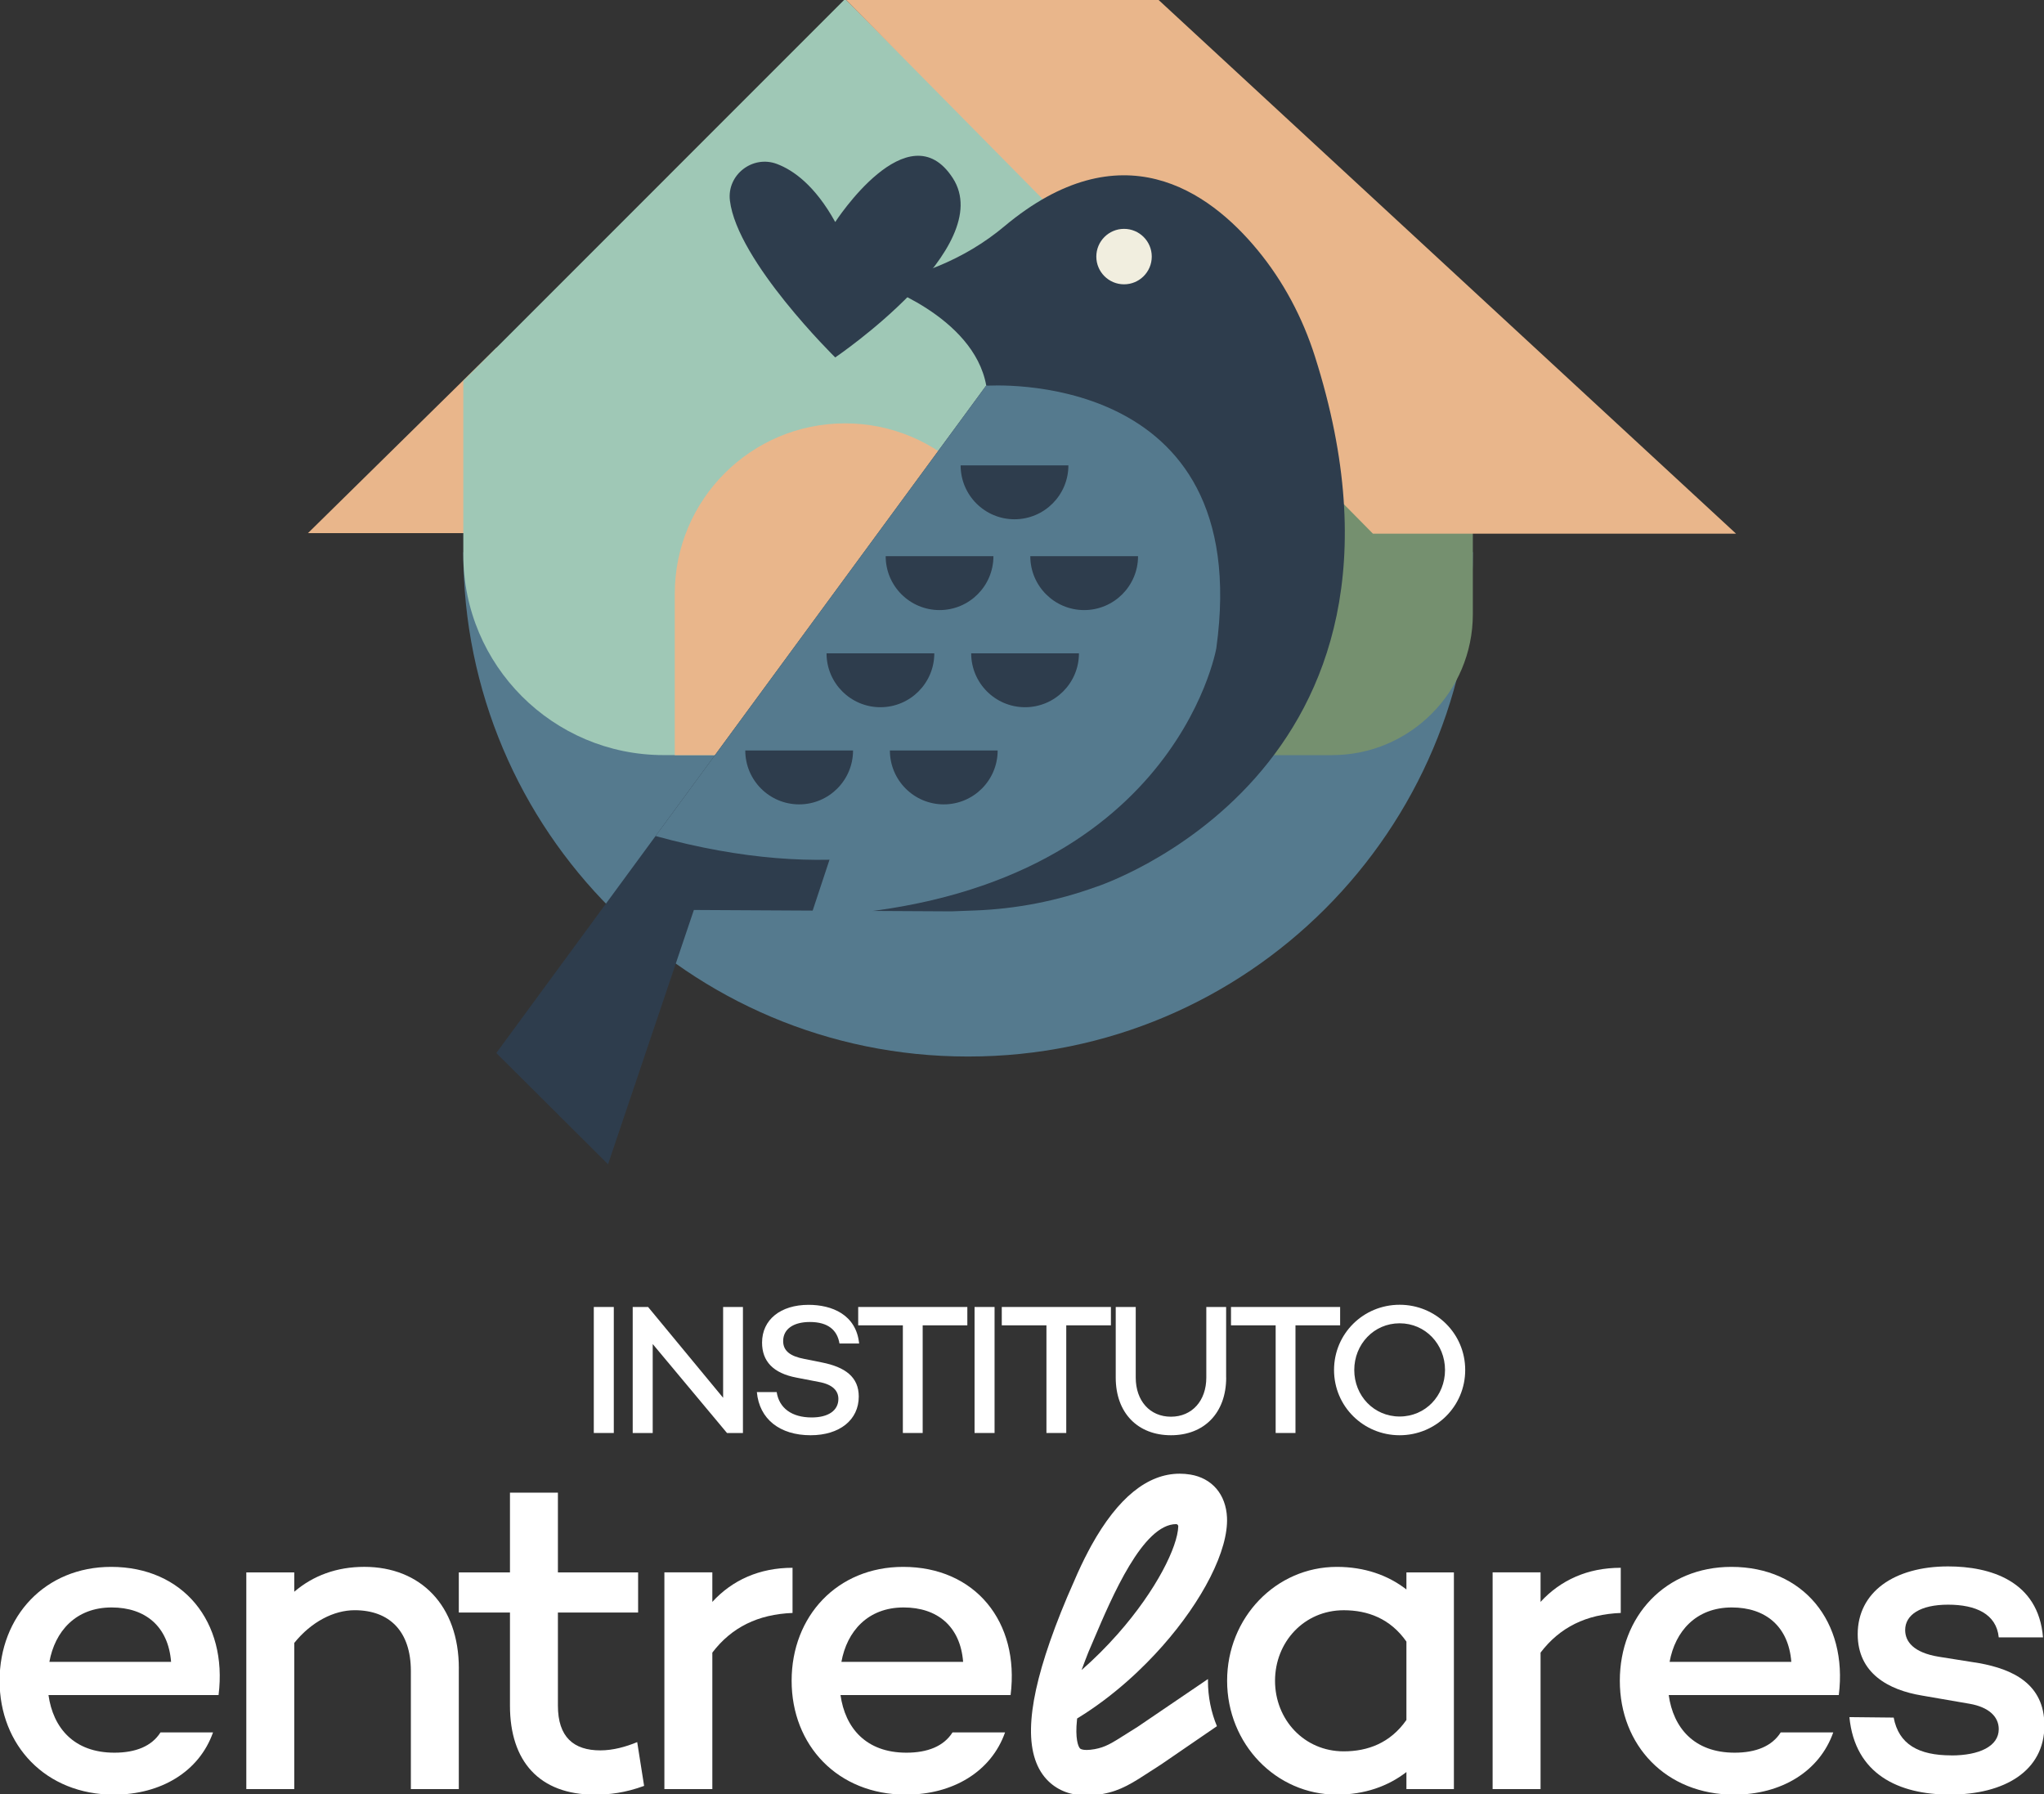 <svg xmlns="http://www.w3.org/2000/svg" width="180" height="158" viewBox="0 0 180 158" fill="none"><rect x="0" y="0" width="180" height="158" fill="#333333" stroke="none"/><g clip-path="url(#clip0_115_8933)"><path d="M40.404 146.902V157.538H36.182V147.144C36.182 143.654 34.316 141.785 31.23 141.785C29.403 141.785 27.416 142.8 25.913 144.667V157.535H21.691V138.454H25.913V140.158C27.578 138.738 29.648 137.967 32.084 137.967C37.035 137.967 40.407 141.377 40.407 146.899L40.404 146.902Z" fill="white"></path><path d="M56.722 157.254C55.057 157.862 53.678 158.025 52.379 158.025C47.508 158.025 44.909 155.101 44.909 150.188V141.988H40.404V138.456H44.909V131.432H49.131V138.456H56.194V141.988H49.131V150.188C49.131 152.949 50.513 154.127 52.866 154.127C54.003 154.127 55.14 153.802 56.114 153.398L56.722 157.254Z" fill="white"></path><path d="M69.793 138.049V142.026C66.749 142.147 64.434 143.284 62.73 145.517V157.535H58.508V138.453H62.73V141.052C64.475 139.144 66.87 138.049 69.793 138.049Z" fill="white"></path><path d="M88.996 149.254H74.017C74.422 152.136 76.25 154.33 79.822 154.33C81.688 154.33 83.111 153.763 83.882 152.544H88.508C87.292 155.996 83.92 158.024 79.781 158.024C73.772 158.024 69.713 153.681 69.713 147.997C69.713 142.312 73.731 137.969 79.536 137.969C85.869 137.969 89.807 142.8 88.996 149.254ZM74.097 146.331H84.815C84.57 143.204 82.541 141.542 79.577 141.542C76.412 141.542 74.584 143.653 74.097 146.331Z" fill="white"></path><path d="M19.247 149.254H4.269C4.674 152.136 6.501 154.33 10.073 154.33C11.94 154.33 13.363 153.763 14.133 152.544H18.76C17.543 155.996 14.172 158.024 10.032 158.024C4.024 158.024 -0.036 153.681 -0.036 147.997C-0.036 142.312 3.983 137.969 9.787 137.969C16.12 137.969 20.059 142.8 19.247 149.254ZM4.349 146.331H15.066C14.821 143.204 12.793 141.542 9.829 141.542C6.663 141.542 4.836 143.653 4.349 146.331Z" fill="white"></path><path d="M128.034 138.456V157.537H123.853V156.034C122.23 157.292 120.16 158.024 117.724 158.024C112.365 158.024 108.063 153.56 108.063 147.997C108.063 142.433 112.365 137.969 117.724 137.969C120.16 137.969 122.23 138.698 123.853 139.959V138.456H128.034ZM123.853 151.448V144.548C122.433 142.519 120.443 141.787 118.332 141.787C114.842 141.787 112.283 144.589 112.283 147.999C112.283 151.41 114.84 154.212 118.332 154.212C120.443 154.212 122.433 153.482 123.853 151.451V151.448Z" fill="white"></path><path d="M142.728 138.049V142.026C139.684 142.147 137.37 143.284 135.666 145.517V157.535H131.444V138.453H135.666V141.052C137.411 139.144 139.805 138.049 142.728 138.049Z" fill="white"></path><path d="M161.929 149.254H146.951C147.355 152.136 149.183 154.33 152.755 154.33C154.621 154.33 156.044 153.763 156.815 152.544H161.441C160.225 155.996 156.853 158.024 152.714 158.024C146.706 158.024 142.646 153.681 142.646 147.997C142.646 142.312 146.664 137.969 152.469 137.969C158.802 137.969 162.74 142.8 161.929 149.254ZM147.03 146.331H157.748C157.503 143.204 155.474 141.542 152.51 141.542C149.345 141.542 147.518 143.653 147.03 146.331Z" fill="white"></path><path d="M171.834 154.573C174.311 154.573 176.015 153.761 176.015 152.258C176.015 151.121 175.082 150.309 173.458 150.025L169.236 149.296C166.313 148.809 163.594 147.347 163.594 143.895C163.594 140.201 166.8 137.928 171.551 137.928C175.244 137.928 179.507 139.186 179.912 144.179H176.015C175.811 142.109 173.986 141.297 171.551 141.297C169.115 141.297 167.774 142.189 167.774 143.529C167.774 144.545 168.504 145.519 170.739 145.883L174.311 146.45C177.193 146.978 180.036 148.236 180.036 151.93C180.036 155.949 176.505 158.019 171.713 158.019C167.207 158.019 163.351 156.233 162.864 151.198L166.762 151.239C167.207 153.593 168.952 154.567 171.837 154.567L171.834 154.573Z" fill="white"></path><path d="M106.379 147.997C106.379 147.958 106.379 147.92 106.379 147.879L106.368 147.851L105.886 148.179L100.181 152.054C99.859 152.255 99.567 152.44 99.308 152.602L99.239 152.646C97.863 153.519 97.349 153.844 96.391 154.02C96.129 154.066 95.895 154.091 95.694 154.091C95.281 154.091 95.144 153.992 95.114 153.962C94.943 153.802 94.668 153.065 94.844 151.427C94.847 151.391 94.852 151.355 94.855 151.319C98.204 149.277 100.781 146.736 102.363 144.947C104.114 142.968 105.572 140.87 106.582 138.875C107.612 136.841 108.121 135.018 108.052 133.606C108.005 132.618 107.683 131.748 107.125 131.09C106.56 130.427 105.765 129.995 104.829 129.841C104.515 129.788 104.196 129.764 103.885 129.764C101.053 129.764 98.438 131.889 96.113 136.078C96.019 136.246 95.928 136.414 95.835 136.596C95.405 137.408 94.99 138.286 94.599 139.205C93.765 141.066 93.047 142.863 92.46 144.548C91.376 147.669 90.831 150.169 90.793 152.189C90.754 154.273 91.28 155.85 92.361 156.874C93.22 157.686 94.34 158.099 95.689 158.099C96.135 158.099 96.611 158.052 97.106 157.964C98.711 157.672 99.707 157.02 101.518 155.839L101.546 155.823C101.791 155.663 102.049 155.492 102.333 155.311H102.338L102.344 155.302L107.166 151.997C106.657 150.774 106.376 149.423 106.376 148L106.379 147.997ZM95.849 145.473C95.986 145.154 96.129 144.82 96.278 144.471L96.308 144.399C97.929 140.587 100.643 134.204 103.582 134.204C103.687 134.212 103.767 134.3 103.761 134.405C103.709 136.169 101.87 139.99 98.422 143.89C97.42 145.024 96.358 146.081 95.246 147.053C95.436 146.538 95.636 146.01 95.849 145.473Z" fill="white"></path><path d="M54.053 115.084V126.18H52.291V115.084H54.053Z" fill="white"></path><path d="M65.425 115.084V126.18H64.021L57.479 118.346V126.18H55.718V115.084H57.072L63.68 123.08V115.084H65.425Z" fill="white"></path><path d="M75.655 118.3H73.927C73.731 117.124 72.93 116.406 71.317 116.406C69.897 116.406 68.967 117.009 68.967 118.088C68.967 118.968 69.619 119.425 70.811 119.654L72.361 119.965C74.433 120.372 75.625 121.253 75.625 122.968C75.625 125.041 73.927 126.378 71.383 126.378C68.675 126.378 66.864 124.958 66.652 122.577H68.397C68.609 123.981 69.718 124.812 71.48 124.812C72.933 124.812 73.83 124.209 73.83 123.18C73.83 122.511 73.39 121.908 72.085 121.68L70.145 121.305C68.073 120.914 67.109 119.852 67.109 118.222C67.109 116.199 68.741 114.895 71.205 114.895C73.244 114.895 75.399 115.742 75.658 118.305L75.655 118.3Z" fill="white"></path><path d="M85.186 116.7H81.253V126.18H79.508V116.7H75.575V115.084H85.186V116.7Z" fill="white"></path><path d="M87.584 115.084V126.18H85.822V115.084H87.584Z" fill="white"></path><path d="M97.83 116.7H93.897V126.18H92.152V116.7H88.219V115.084H97.83V116.7Z" fill="white"></path><path d="M107.981 121.302C107.981 124.418 106.041 126.378 103.118 126.378C100.195 126.378 98.254 124.421 98.254 121.302V115.084H100.016V121.302C100.016 123.342 101.257 124.746 103.115 124.746C104.973 124.746 106.231 123.342 106.231 121.302V115.084H107.976V121.302H107.981Z" fill="white"></path><path d="M118.016 116.7H114.083V126.18H112.338V116.7H108.405V115.084H118.016V116.7Z" fill="white"></path><path d="M129.03 120.633C129.03 123.832 126.451 126.378 123.256 126.378C120.061 126.378 117.479 123.832 117.479 120.633C117.479 117.435 120.058 114.889 123.256 114.889C126.454 114.889 129.03 117.435 129.03 120.633ZM127.252 120.633C127.252 118.365 125.524 116.521 123.256 116.521C120.988 116.521 119.26 118.365 119.26 120.633C119.26 122.902 120.988 124.729 123.256 124.729C125.524 124.729 127.252 122.902 127.252 120.633Z" fill="white"></path><path d="M85.299 93.03H85.203C60.68 93.03 40.8 73.148 40.8 48.622H129.702C129.702 73.148 109.822 93.03 85.299 93.03Z" fill="#557A8E"></path><path d="M43.737 30.598L27.121 46.943H44.818L43.737 30.598Z" fill="#E9B68B"></path><path d="M74.425 -0.094L40.8 33.535V48.845C40.8 58.589 48.699 66.489 58.443 66.489H108.05V33.535L74.425 -0.094Z" fill="#9FC8B6"></path><path d="M73.552 19.551C73.552 19.551 79.985 9.595 83.912 15.692C87.84 21.787 73.552 31.473 73.552 31.473C73.552 31.473 64.91 22.992 64.277 17.652C64.007 15.387 66.284 13.63 68.419 14.437C69.864 14.982 71.772 16.331 73.555 19.554L73.552 19.551Z" fill="#2E3D4D"></path><path d="M123.41 22.393H108.05V66.492H117.292C124.145 66.492 129.702 60.935 129.702 54.081V28.685C129.702 25.211 126.887 22.393 123.41 22.393Z" fill="#75906F"></path><path d="M120.903 46.99L74.425 -0.094H101.931L152.879 46.99H120.903Z" fill="#E9B68B"></path><path d="M74.425 37.278C66.141 37.278 59.422 43.995 59.422 52.283V66.492H89.425V52.283C89.425 43.998 82.71 37.278 74.422 37.278H74.425Z" fill="#E9B68B"></path><path d="M96.509 78.098C96.509 78.098 127.478 68.103 115.795 31.383C114.713 27.978 113.026 24.785 110.755 22.03C106.429 16.778 98.708 11.336 88.429 19.943C86.686 21.402 84.716 22.569 82.613 23.431C80.75 24.193 78.625 24.923 77.196 24.986C77.196 24.986 85.731 27.785 86.852 33.943L43.706 92.722L53.546 102.519L61.104 80.126L83.774 80.248L85.855 80.17C89.494 80.035 93.085 79.336 96.509 78.095V78.098Z" fill="#2E3D4D"></path><path d="M98.986 25.035C100.334 25.035 101.427 23.942 101.427 22.594C101.427 21.245 100.334 20.152 98.986 20.152C97.638 20.152 96.545 21.245 96.545 22.594C96.545 23.942 97.638 25.035 98.986 25.035Z" fill="#F1EEDF"></path><path d="M86.854 33.942C86.854 33.942 109.932 39.585 98.986 62.179C98.986 62.179 88.505 82.08 57.732 73.616L86.854 33.942Z" fill="#557A8E"></path><path d="M86.863 33.967C86.863 33.967 110.557 32.216 107.111 57.084C107.111 57.084 103.28 79.248 71.397 80.69L86.863 33.967Z" fill="#557A8E"></path><path d="M75.121 66.082C75.121 68.703 72.996 70.828 70.376 70.828C67.756 70.828 65.631 68.703 65.631 66.082H75.118H75.121Z" fill="#2E3D4D"></path><path d="M87.856 66.082C87.856 68.703 85.731 70.828 83.111 70.828C80.491 70.828 78.366 68.703 78.366 66.082H87.853H87.856Z" fill="#2E3D4D"></path><path d="M82.277 57.527C82.277 60.148 80.152 62.273 77.532 62.273C74.912 62.273 72.787 60.148 72.787 57.527H82.274H82.277Z" fill="#2E3D4D"></path><path d="M95.015 57.527C95.015 60.148 92.89 62.273 90.27 62.273C87.65 62.273 85.525 60.148 85.525 57.527H95.012H95.015Z" fill="#2E3D4D"></path><path d="M87.484 48.975C87.484 51.595 85.36 53.72 82.74 53.72C80.119 53.72 77.995 51.595 77.995 48.975H87.482H87.484Z" fill="#2E3D4D"></path><path d="M100.219 48.975C100.219 51.595 98.095 53.72 95.474 53.72C92.854 53.72 90.73 51.595 90.73 48.975H100.217H100.219Z" fill="#2E3D4D"></path><path d="M94.085 40.978C94.085 43.599 91.96 45.724 89.34 45.724C86.719 45.724 84.595 43.599 84.595 40.978H94.082H94.085Z" fill="#2E3D4D"></path></g><defs><clipPath id="clip0_115_8933"><rect width="180" height="158" fill="white"></rect></clipPath></defs></svg>